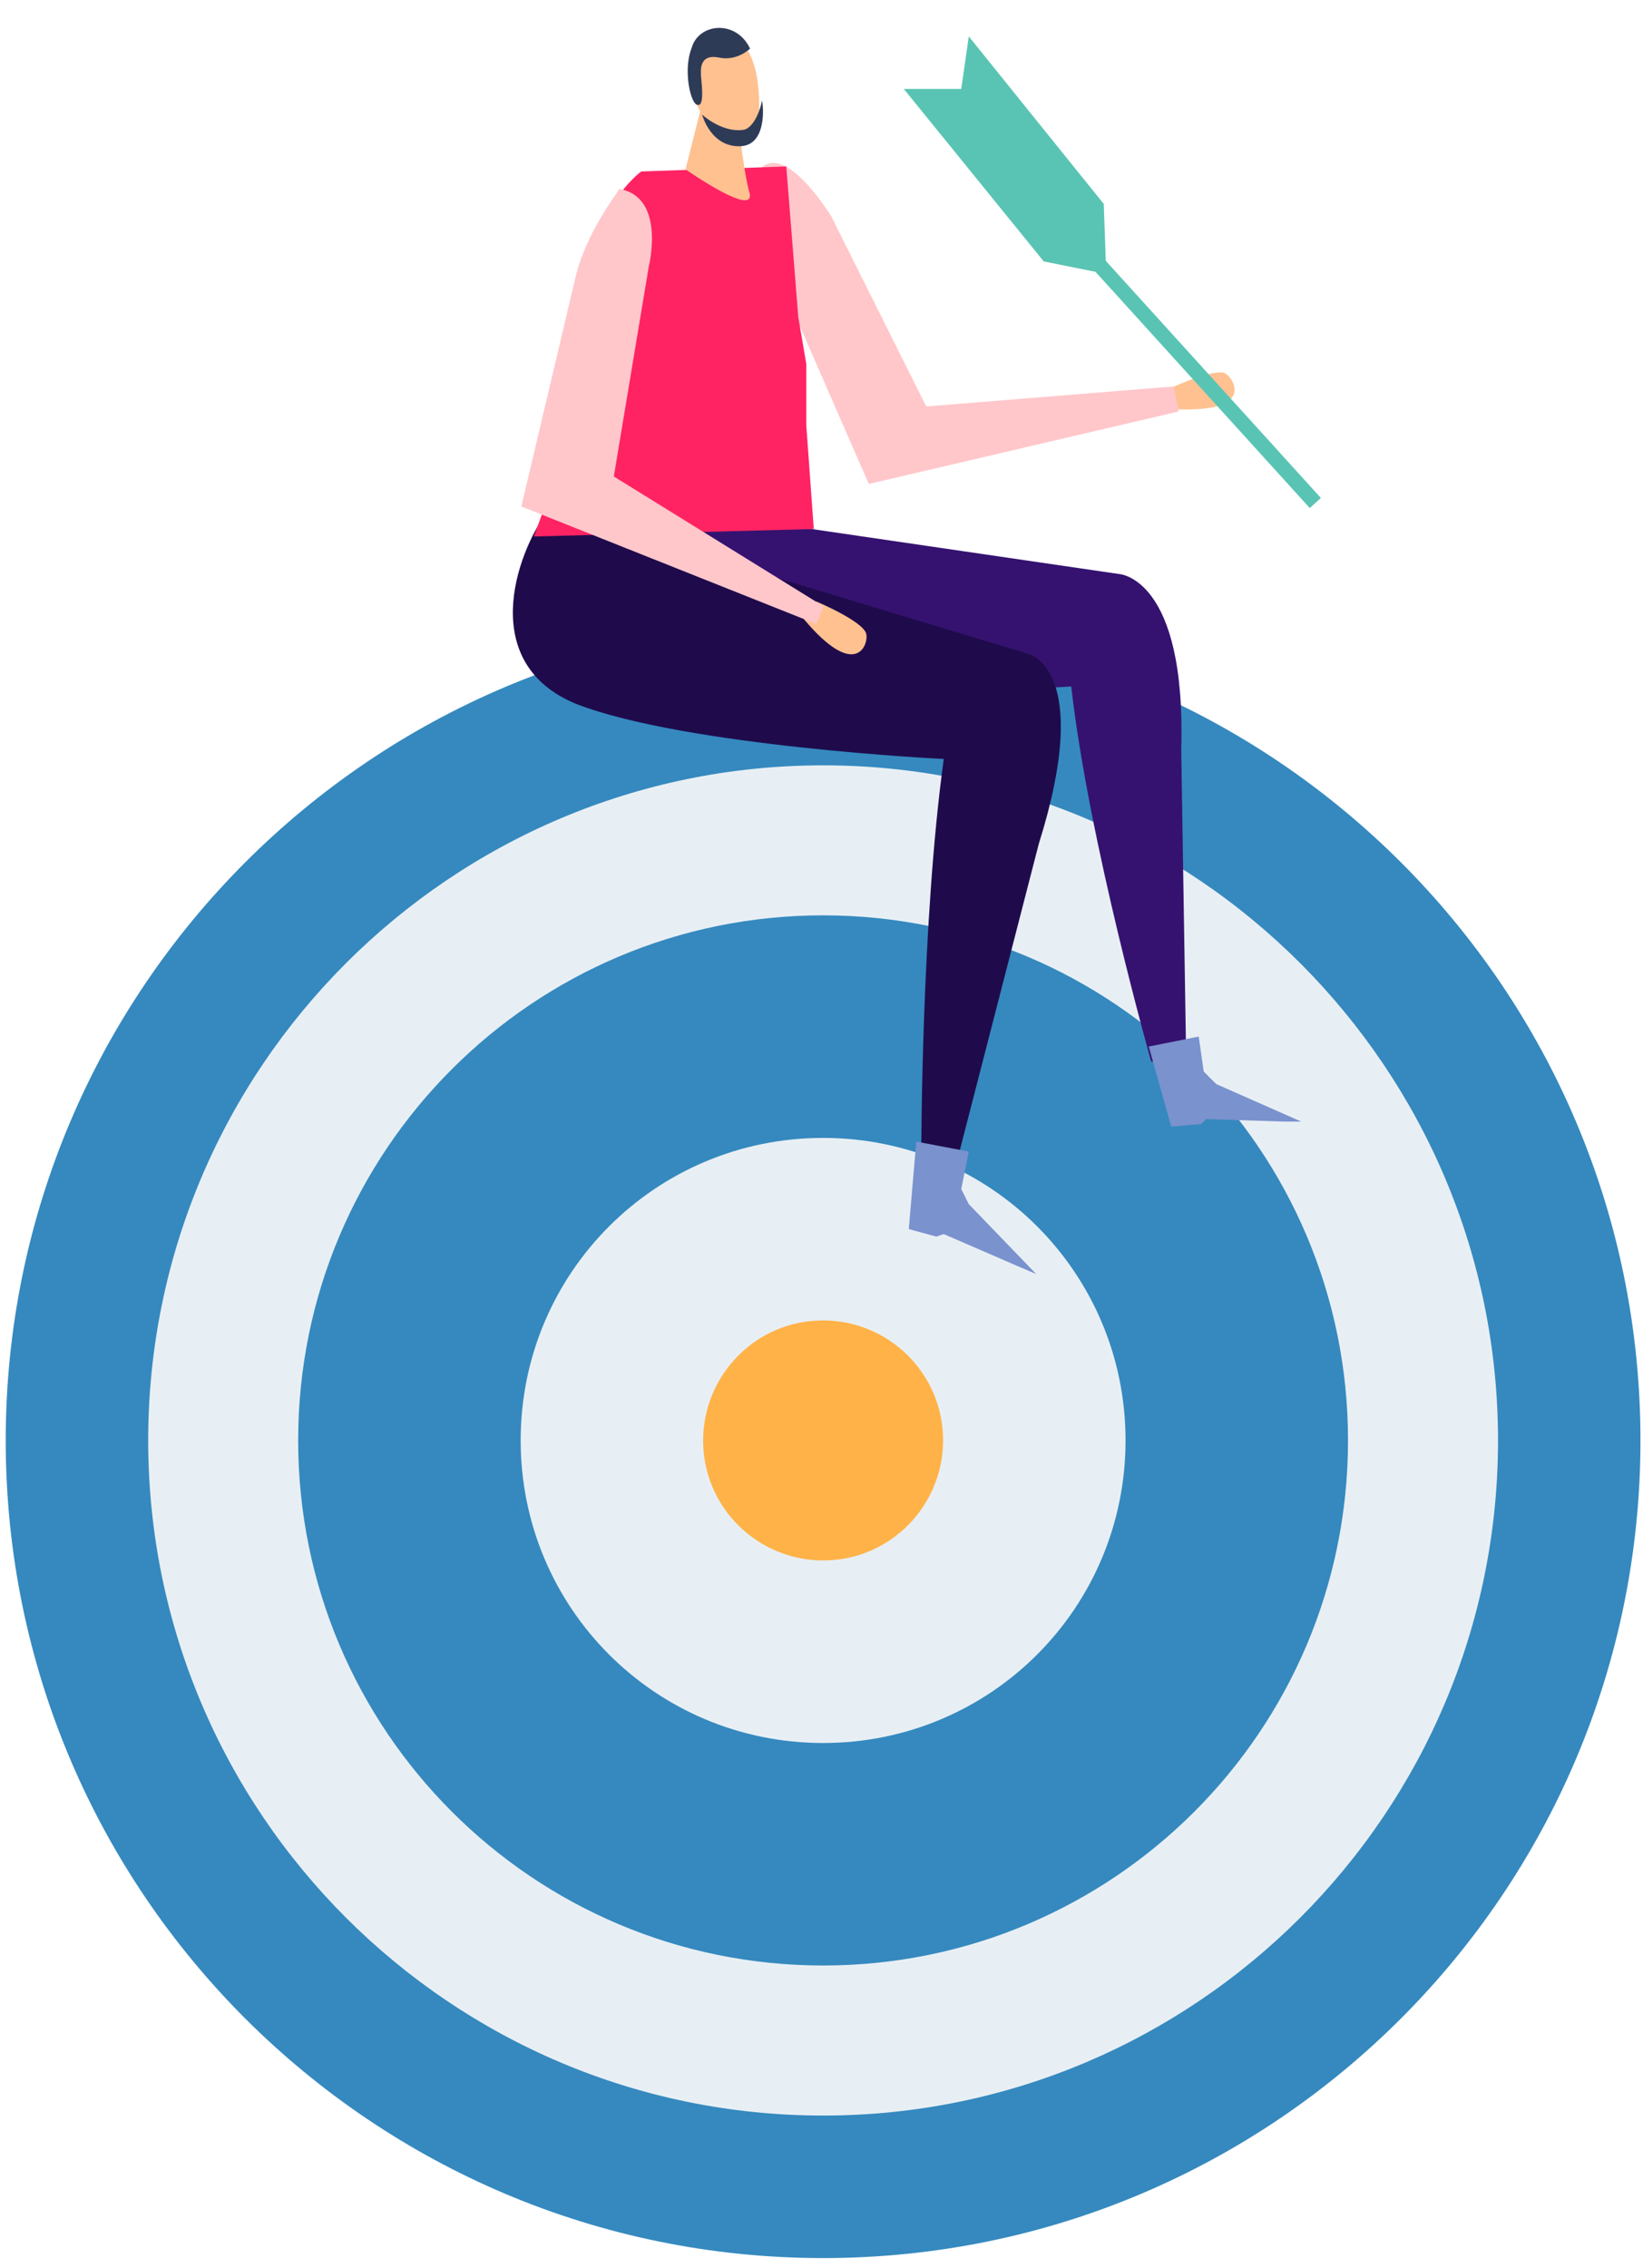 <svg width="50" height="69" viewBox="0 0 50 69" fill="none" xmlns="http://www.w3.org/2000/svg">
<path d="M49.923 43.823C49.923 57.515 38.817 68.698 25.049 68.698C11.356 68.698 0.174 57.591 0.174 43.823C0.174 30.13 11.28 18.948 25.049 18.948C38.741 18.948 49.923 30.054 49.923 43.823Z" fill="#3589BF"/>
<path d="M45.588 43.823C45.588 55.157 36.383 64.362 25.049 64.362C13.715 64.362 4.51 55.157 4.51 43.823C4.51 32.489 13.715 23.284 25.049 23.284C36.383 23.284 45.588 32.489 45.588 43.823Z" fill="#E8EFF4"/>
<path d="M41.023 43.823C41.023 52.647 33.873 59.797 25.049 59.797C16.225 59.797 9.074 52.647 9.074 43.823C9.074 34.999 16.225 27.848 25.049 27.848C33.873 27.848 41.023 34.999 41.023 43.823Z" fill="#3589BF"/>
<path d="M34.253 43.823C34.253 48.92 30.145 53.028 25.049 53.028C19.952 53.028 15.845 48.92 15.845 43.823C15.845 38.727 19.952 34.619 25.049 34.619C30.145 34.619 34.253 38.727 34.253 43.823Z" fill="#E8EFF4"/>
<path d="M28.7 43.823C28.7 45.801 27.103 47.474 25.049 47.474C23.071 47.474 21.398 45.877 21.398 43.823C21.398 41.845 22.995 40.172 25.049 40.172C27.027 40.172 28.7 41.769 28.7 43.823Z" fill="#FFB247"/>
<path d="M35.567 11.833C35.567 11.833 37.013 11.148 37.317 11.377C37.545 11.529 38.23 12.594 35.643 12.442L35.567 11.833Z" fill="#FFC190"/>
<path d="M23.548 8.106L26.439 14.724L35.871 12.518L35.719 11.757L28.188 12.366L25.298 6.584C25.298 6.584 23.776 4.074 23.016 5.291C22.635 5.9 22.94 6.737 23.548 8.106Z" fill="#FFC7CA"/>
<path d="M16.702 15.485L24.689 16.093L34.045 17.462C34.045 17.462 36.099 17.538 35.947 22.787L36.099 32.296H35.034C35.034 32.296 33.133 25.602 32.6 20.886C32.6 20.886 24.309 21.418 21.494 20.125C18.756 18.908 16.093 15.789 16.702 15.485Z" fill="#351270"/>
<path d="M16.702 15.485L31.307 19.897C31.307 19.897 33.285 20.353 31.611 25.678L29.101 35.415L28.036 35.11C28.036 35.11 28.036 28.036 28.721 23.091C28.721 23.091 20.886 22.711 17.539 21.418C14.572 20.201 15.637 16.93 16.702 15.485Z" fill="#1F0B4C"/>
<path d="M19.516 5.216C19.516 5.216 18.527 5.9 17.843 7.878C17.158 9.856 17.615 12.595 17.615 12.595L16.245 16.322L24.765 16.094L24.537 12.935V11.073L24.293 9.643L23.928 5.064L19.516 5.216Z" fill="#FF2363"/>
<path d="M27.884 34.731L29.481 35.035L29.253 36.176L29.481 36.632L31.535 38.762L31.003 38.534L28.721 37.545L28.492 37.621L27.656 37.393L27.884 34.731Z" fill="#7A92CE"/>
<path d="M34.959 31.84L36.48 31.536L36.632 32.601L37.012 32.981L39.599 34.122H39.066L36.708 34.046L36.556 34.198L35.643 34.274L34.959 31.84Z" fill="#7A92CE"/>
<path d="M24.841 18.299C24.841 18.299 26.286 18.908 26.362 19.288C26.438 19.593 26.058 20.734 24.46 18.832L24.841 18.299Z" fill="#FFC190"/>
<path d="M17.538 8.334L15.865 15.409L24.841 18.984L25.069 18.451L18.68 14.496L19.744 8.106C19.744 8.106 20.277 5.976 18.832 5.748C18.908 5.748 17.919 6.889 17.538 8.334Z" fill="#FFC7CA"/>
<path d="M21.301 3.409L20.862 5.151C20.862 5.151 23.076 6.701 22.797 5.822C22.584 5.019 22.445 3.368 22.445 3.368L21.301 3.409Z" fill="#FFC190"/>
<path d="M21.271 1.341C21.169 1.688 20.894 2.376 21.062 2.889C21.307 3.339 21.586 4.218 22.139 4.41C22.692 4.601 23.018 4.131 23.037 3.919C23.139 3.572 23.244 1.587 22.356 1.152C21.751 0.742 21.366 1.064 21.271 1.341Z" fill="#FFC190"/>
<path d="M22.826 1.479C22.826 1.479 22.435 1.871 21.876 1.751C21.246 1.624 21.337 2.201 21.331 2.272C21.325 2.343 21.462 3.21 21.25 3.191C21.031 3.243 20.772 2.151 21.047 1.463C21.257 0.698 22.406 0.587 22.826 1.479Z" fill="#2E3B57"/>
<path d="M21.366 3.486C21.366 3.486 21.958 4.037 22.607 3.952C22.966 3.913 23.17 3.219 23.183 3.077C23.195 2.936 23.424 4.381 22.563 4.447C21.631 4.507 21.366 3.486 21.366 3.486Z" fill="#2E3B57"/>
<path d="M30.179 4.108L29.841 4.415L39.859 15.457L40.197 15.15L30.179 4.108Z" fill="#59C4B4"/>
<path d="M29.482 1.108L29.253 2.705H27.504L31.764 7.954L33.666 8.335L33.59 6.205L29.482 1.108Z" fill="#59C4B4"/>
</svg>
